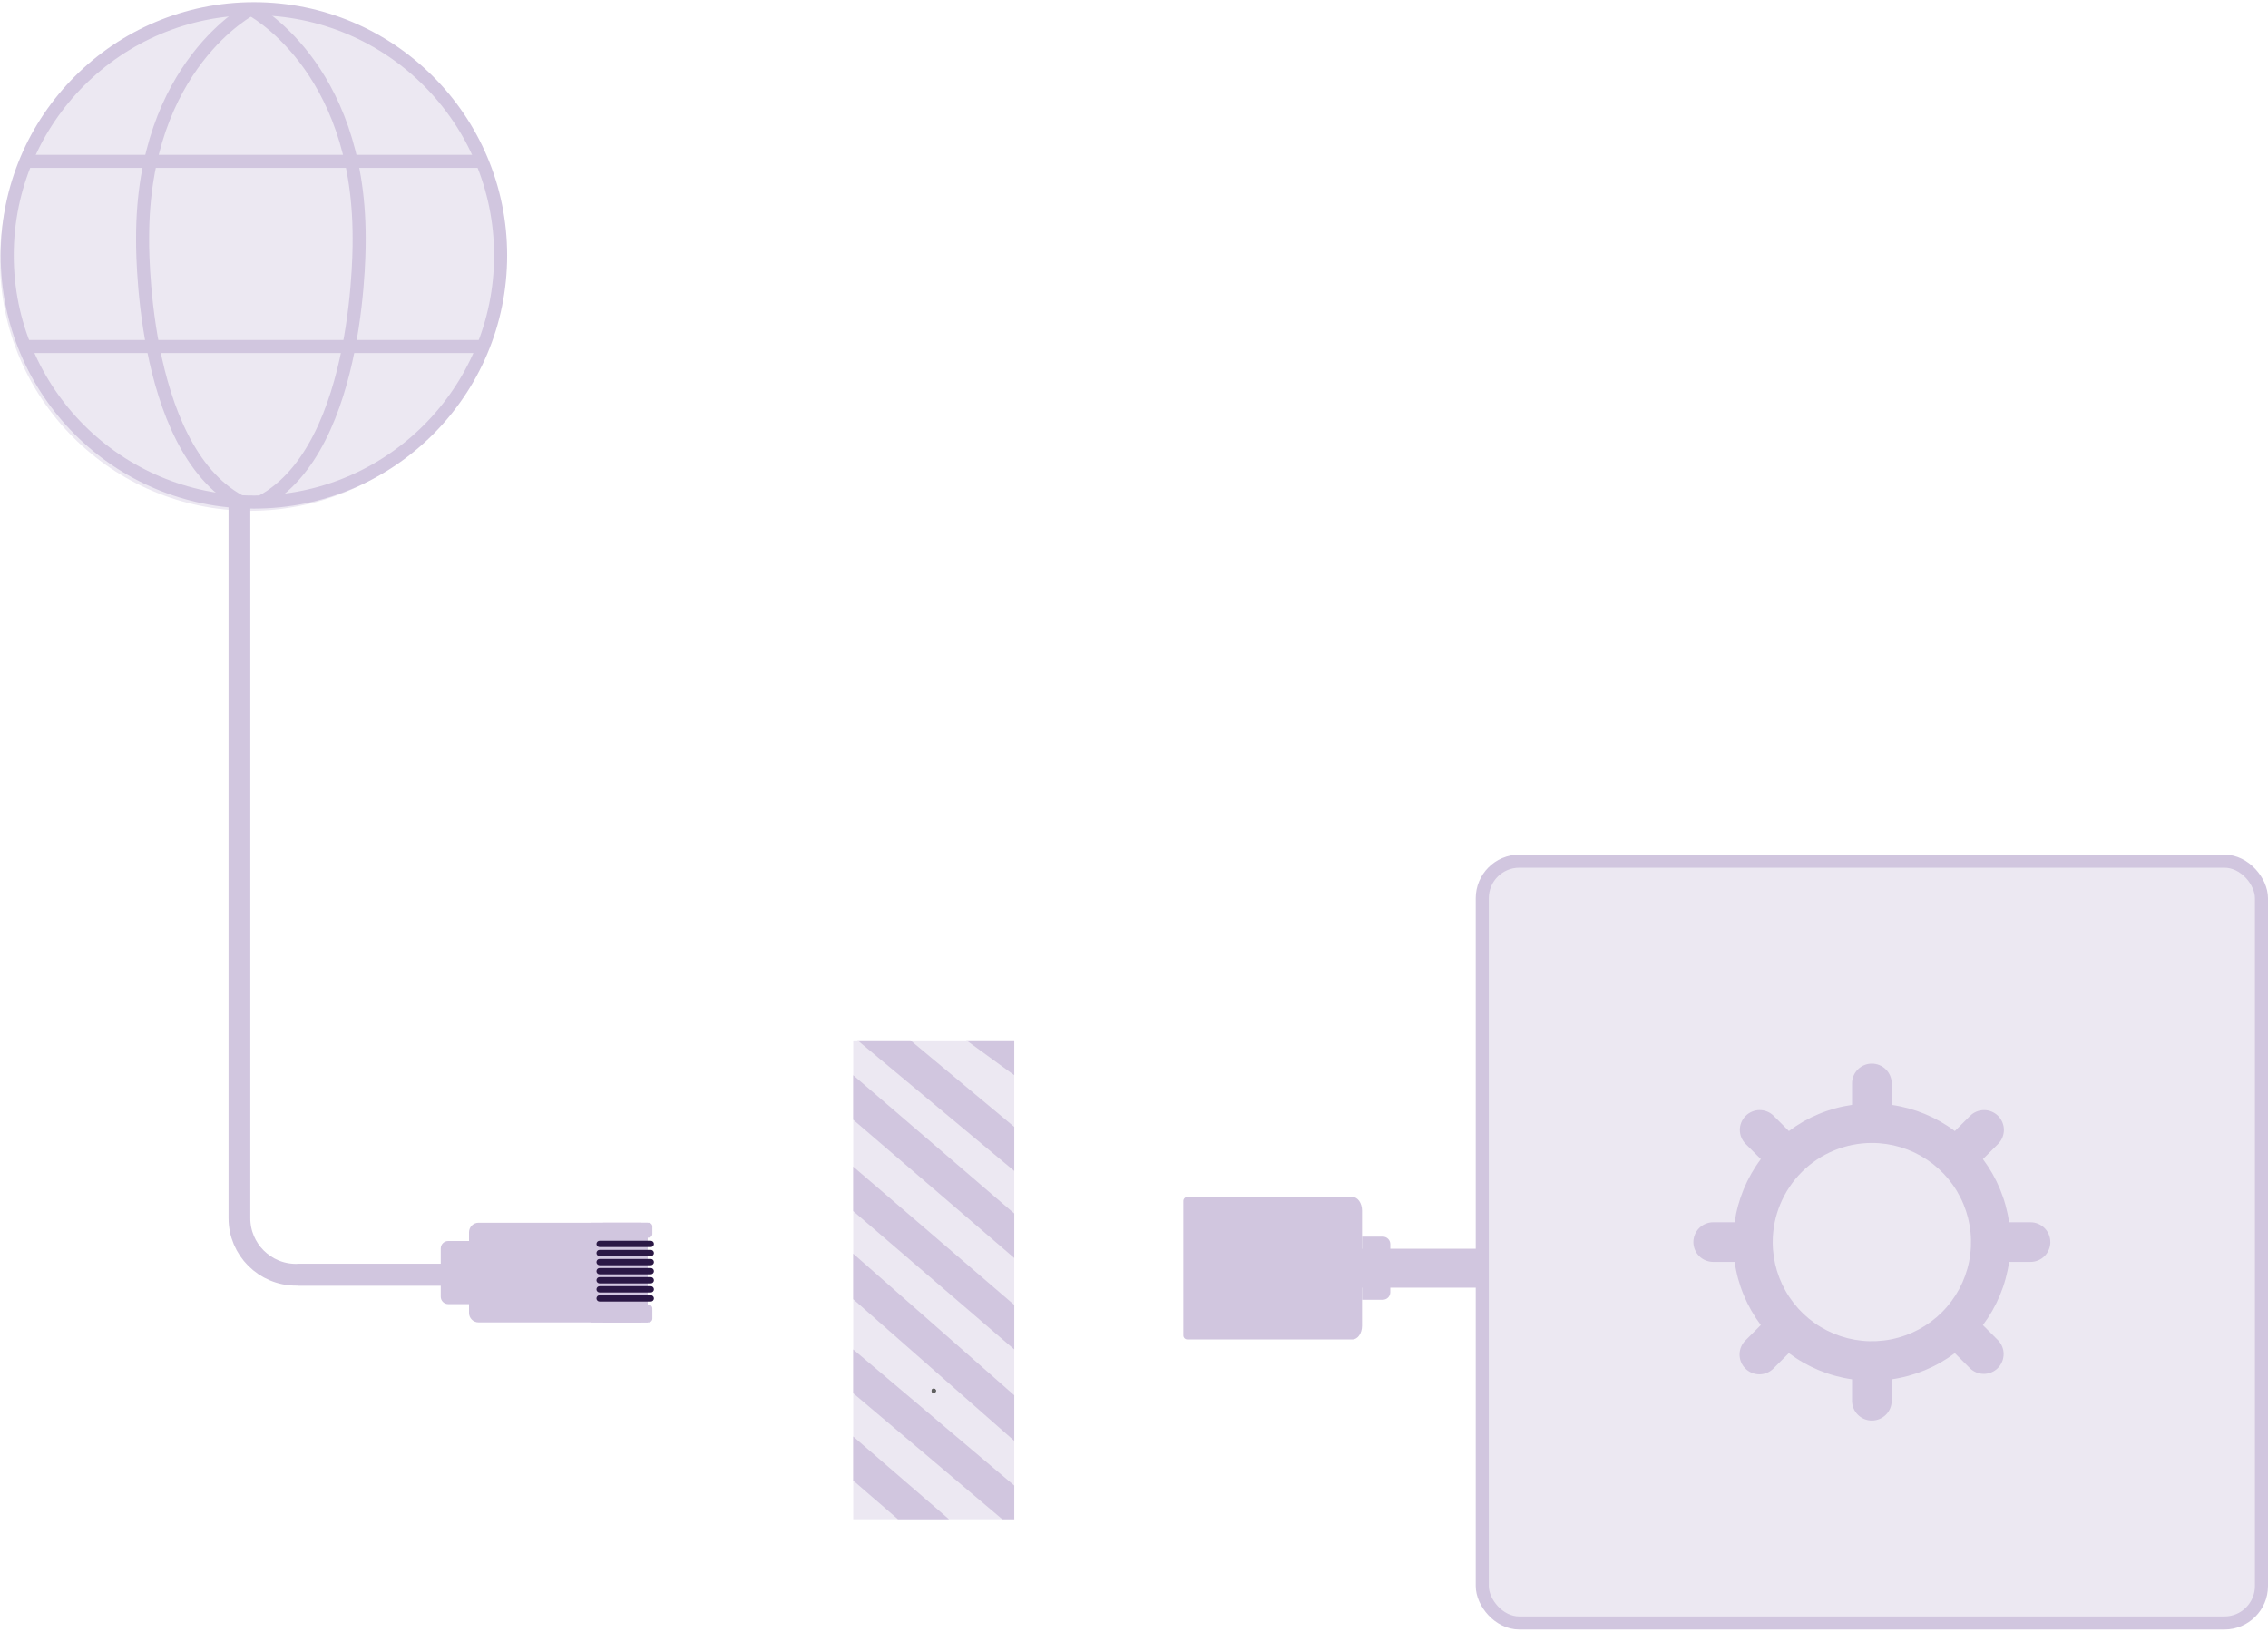 <svg width="521" height="375" viewBox="0 0 521 375" fill="none" xmlns="http://www.w3.org/2000/svg">
<rect x="340.5" y="197.84" width="179" height="175" rx="8.5" fill="#D1C6DF" fill-opacity="0.4" stroke="#D1C6DF" stroke-width="3"/>
<path d="M398.476 289.895C399.23 295.159 401.298 300.147 404.489 304.4L401 307.89C400.565 308.31 400.218 308.813 399.979 309.369C399.74 309.924 399.614 310.522 399.609 311.127C399.604 311.732 399.719 312.332 399.948 312.892C400.177 313.451 400.516 313.96 400.943 314.388C401.371 314.816 401.88 315.154 402.44 315.383C402.999 315.612 403.599 315.727 404.204 315.722C404.809 315.717 405.407 315.591 405.963 315.352C406.518 315.114 407.021 314.766 407.441 314.331L410.931 310.842C415.186 314.038 420.178 316.109 425.445 316.864V321.784C425.445 322.992 425.925 324.151 426.779 325.006C427.634 325.86 428.792 326.34 430 326.34C431.209 326.34 432.367 325.86 433.222 325.006C434.076 324.151 434.556 322.992 434.556 321.784V316.864C439.819 316.11 444.808 314.042 449.061 310.851L452.55 314.341C453.41 315.17 454.56 315.63 455.755 315.619C456.949 315.609 458.092 315.13 458.937 314.285C459.781 313.44 460.26 312.298 460.271 311.103C460.281 309.909 459.822 308.758 458.992 307.899L455.502 304.409C458.698 300.155 460.77 295.163 461.525 289.895H466.445C467.653 289.895 468.812 289.415 469.666 288.561C470.521 287.707 471 286.548 471 285.34C471 284.132 470.521 282.973 469.666 282.119C468.812 281.264 467.653 280.784 466.445 280.784H461.525C460.769 275.521 458.701 270.533 455.512 266.279L458.997 262.794C459.851 261.94 460.332 260.781 460.332 259.573C460.333 258.364 459.853 257.205 458.999 256.351C458.145 255.496 456.986 255.015 455.777 255.015C454.569 255.014 453.41 255.494 452.555 256.348L449.065 259.833C444.811 256.641 439.821 254.572 434.556 253.815V248.895C434.556 247.687 434.076 246.528 433.222 245.674C432.367 244.82 431.209 244.34 430 244.34C428.792 244.34 427.634 244.82 426.779 245.674C425.925 246.528 425.445 247.687 425.445 248.895V253.815C420.182 254.571 415.194 256.639 410.94 259.829L407.45 256.344C406.596 255.49 405.437 255.01 404.228 255.01C403.02 255.011 401.861 255.491 401.007 256.346C400.152 257.201 399.673 258.36 399.673 259.568C399.674 260.777 400.154 261.936 401.009 262.79L404.494 266.275C401.302 270.53 399.232 275.519 398.476 280.784H393.556C392.348 280.784 391.189 281.264 390.335 282.119C389.48 282.973 389 284.132 389 285.34C389 286.548 389.48 287.707 390.335 288.561C391.189 289.415 392.348 289.895 393.556 289.895H398.476ZM430 262.562C434.506 262.562 438.909 263.898 442.655 266.401C446.401 268.904 449.32 272.461 451.044 276.623C452.768 280.785 453.219 285.365 452.341 289.784C451.462 294.202 449.292 298.261 446.107 301.446C442.921 304.632 438.863 306.801 434.444 307.68C430.026 308.559 425.446 308.108 421.284 306.384C417.122 304.66 413.564 301.74 411.061 297.994C408.559 294.249 407.223 289.845 407.223 285.34C407.23 279.301 409.632 273.512 413.902 269.242C418.172 264.971 423.962 262.569 430 262.562Z" fill="#D1C6DF"/>
<path d="M271.825 275.894C271.825 275.39 272.236 274.979 272.742 274.977L310.691 274.977C311.898 274.977 312.877 276.376 312.878 278.101L312.878 304.58C312.878 306.306 311.901 307.704 310.691 307.704L272.742 307.704C272.237 307.704 271.826 307.293 271.825 306.786L271.825 275.891L271.825 275.894Z" fill="#D1C6DF"/>
<path d="M312.877 284.09L317.659 284.09C318.607 284.09 319.375 284.858 319.373 285.805L319.373 296.875C319.373 297.823 318.606 298.591 317.659 298.59L312.877 298.59L312.877 284.09Z" fill="#D1C6DF"/>
<path d="M340.001 291.342L340.001 295.819L295.5 295.819L295.5 286.865L340.001 286.866L340.001 291.342Z" fill="#D1C6DF"/>
<circle cx="57.5" cy="59.84" r="57.5" fill="#D1C6DF" fill-opacity="0.4"/>
<path d="M55 114.84V279.84C55 287.02 60.82 292.84 68 292.84H138.5" stroke="#D1C6DF" stroke-width="5"/>
<path d="M58.33 115.34C89.628 115.34 115 89.968 115 58.67C115 27.372 89.628 2 58.33 2C27.032 2 1.66 27.372 1.66 58.67C1.66 89.968 27.032 115.34 58.33 115.34Z" stroke="#D1C6DF" stroke-width="3" stroke-miterlimit="10"/>
<path d="M5.43 37.068H110.828" stroke="#D1C6DF" stroke-width="3" stroke-miterlimit="10"/>
<path d="M6.067 79.6H111.14" stroke="#D1C6DF" stroke-width="3" stroke-miterlimit="10"/>
<path d="M57.447 2C57.447 2 82.504 14.786 82.504 54.609C82.504 54.609 83.343 102.61 60.187 115.183" stroke="#D1C6DF" stroke-width="3" stroke-miterlimit="10"/>
<path d="M57.816 2C57.816 2 32.758 14.786 32.758 54.609C32.758 54.609 31.919 102.61 55.075 115.183" stroke="#D1C6DF" stroke-width="3" stroke-miterlimit="10"/>
<path d="M148.794 280.891L109.929 280.891C108.723 280.891 107.744 281.87 107.744 283.076L107.744 301.606C107.744 302.813 108.723 303.792 109.929 303.792L148.794 303.792V280.891Z" fill="#D1C6DF"/>
<path d="M147.351 280.891H138.546V303.793H147.351V280.891Z" fill="#D1C6DF"/>
<path d="M107.743 285.092L102.961 285.092C102.012 285.092 101.245 285.86 101.246 286.807L101.246 297.877C101.246 298.825 102.014 299.593 102.961 299.592L107.743 299.592L107.743 285.092Z" fill="#D1C6DF"/>
<path d="M137.021 285.763C137.021 285.363 137.344 285.04 137.743 285.04L149.495 285.04C149.894 285.04 150.217 285.363 150.217 285.763C150.217 286.162 149.894 286.485 149.495 286.485L137.743 286.485C137.344 286.485 137.021 286.162 137.021 285.763Z" fill="#2B1845"/>
<path d="M137.021 287.85C137.021 287.451 137.344 287.128 137.743 287.128L149.495 287.128C149.894 287.128 150.217 287.451 150.217 287.85C150.217 288.249 149.894 288.572 149.495 288.572L137.743 288.572C137.344 288.572 137.021 288.249 137.021 287.85Z" fill="#2B1845"/>
<path d="M137.021 289.934C137.021 289.535 137.344 289.212 137.743 289.212L149.495 289.212C149.894 289.212 150.217 289.535 150.217 289.934C150.217 290.333 149.894 290.656 149.495 290.656L137.743 290.656C137.344 290.656 137.021 290.333 137.021 289.934Z" fill="#2B1845"/>
<path d="M137.021 292.021C137.021 291.622 137.344 291.299 137.743 291.299L149.495 291.299C149.894 291.299 150.217 291.622 150.217 292.021C150.217 292.421 149.894 292.743 149.495 292.743L137.743 292.743C137.344 292.743 137.021 292.421 137.021 292.021Z" fill="#2B1845"/>
<path d="M137.021 294.106C137.021 293.706 137.344 293.384 137.743 293.384L149.495 293.384C149.894 293.384 150.217 293.706 150.217 294.106C150.217 294.505 149.894 294.828 149.495 294.828L137.743 294.828C137.344 294.828 137.021 294.505 137.021 294.106Z" fill="#2B1845"/>
<path d="M137.021 296.193C137.021 295.794 137.344 295.471 137.743 295.471L149.495 295.471C149.894 295.471 150.217 295.794 150.217 296.193C150.217 296.592 149.894 296.915 149.495 296.915L137.743 296.915C137.344 296.915 137.021 296.592 137.021 296.193Z" fill="#2B1845"/>
<path d="M137.021 298.277C137.021 297.878 137.344 297.555 137.743 297.555L149.495 297.555C149.894 297.555 150.217 297.878 150.217 298.277C150.217 298.676 149.894 298.999 149.495 298.999L137.743 298.999C137.344 298.999 137.021 298.676 137.021 298.277Z" fill="#2B1845"/>
<path d="M135.819 284.32L148.986 284.32C149.467 284.32 149.858 283.929 149.858 283.448L149.858 281.763C149.858 281.281 149.467 280.891 148.986 280.891L135.819 280.891L135.819 284.32Z" fill="#D1C6DF"/>
<path d="M135.818 303.793L148.984 303.793C149.466 303.793 149.856 303.403 149.856 302.921L149.856 300.596C149.856 300.115 149.466 299.724 148.984 299.724L135.818 299.724L135.818 303.796L135.818 303.793Z" fill="#D1C6DF"/>
<path d="M124.093 295.341L96.285 295.341L68.477 295.341L64.001 292.342L68.477 290.34L124.093 290.34L124.093 295.341Z" fill="#D1C6DF"/>
<path d="M196 239L196 349L233 349L233 239L196 239Z" fill="#D1C6DF" fill-opacity="0.4"/>
<path d="M196 330L218 349L206.283 349L196 340.116L196 330Z" fill="#D1C6DF"/>
<path d="M196 310L233 341.268L233 349L230.242 349L196 320.063L196 310Z" fill="#D1C6DF"/>
<path d="M196 288L233 320.538L233 331L196 298.462L196 288Z" fill="#D1C6DF"/>
<path d="M196 268L233 299.781L233 310L196 278.219L196 268Z" fill="#D1C6DF"/>
<path d="M196 247L233 278.774L233 289L196 257.226L196 247Z" fill="#D1C6DF"/>
<path d="M197 239L209.149 239L233 258.873L233 269L197 239Z" fill="#D1C6DF"/>
<path d="M222 239L233 239L233 247L222 239Z" fill="#D1C6DF"/>
<path d="M215 319.5C215 319.775 214.775 320 214.5 320C214.225 320 214 319.775 214 319.5C214 319.225 214.225 319 214.5 319C214.775 319 215 319.225 215 319.5Z" fill="#494947"/>
<path d="M215 319.5C215 319.775 214.775 320 214.5 320C214.225 320 214 319.775 214 319.5C214 319.225 214.225 319 214.5 319C214.775 319 215 319.225 215 319.5Z" fill="#606060"/>
</svg>
